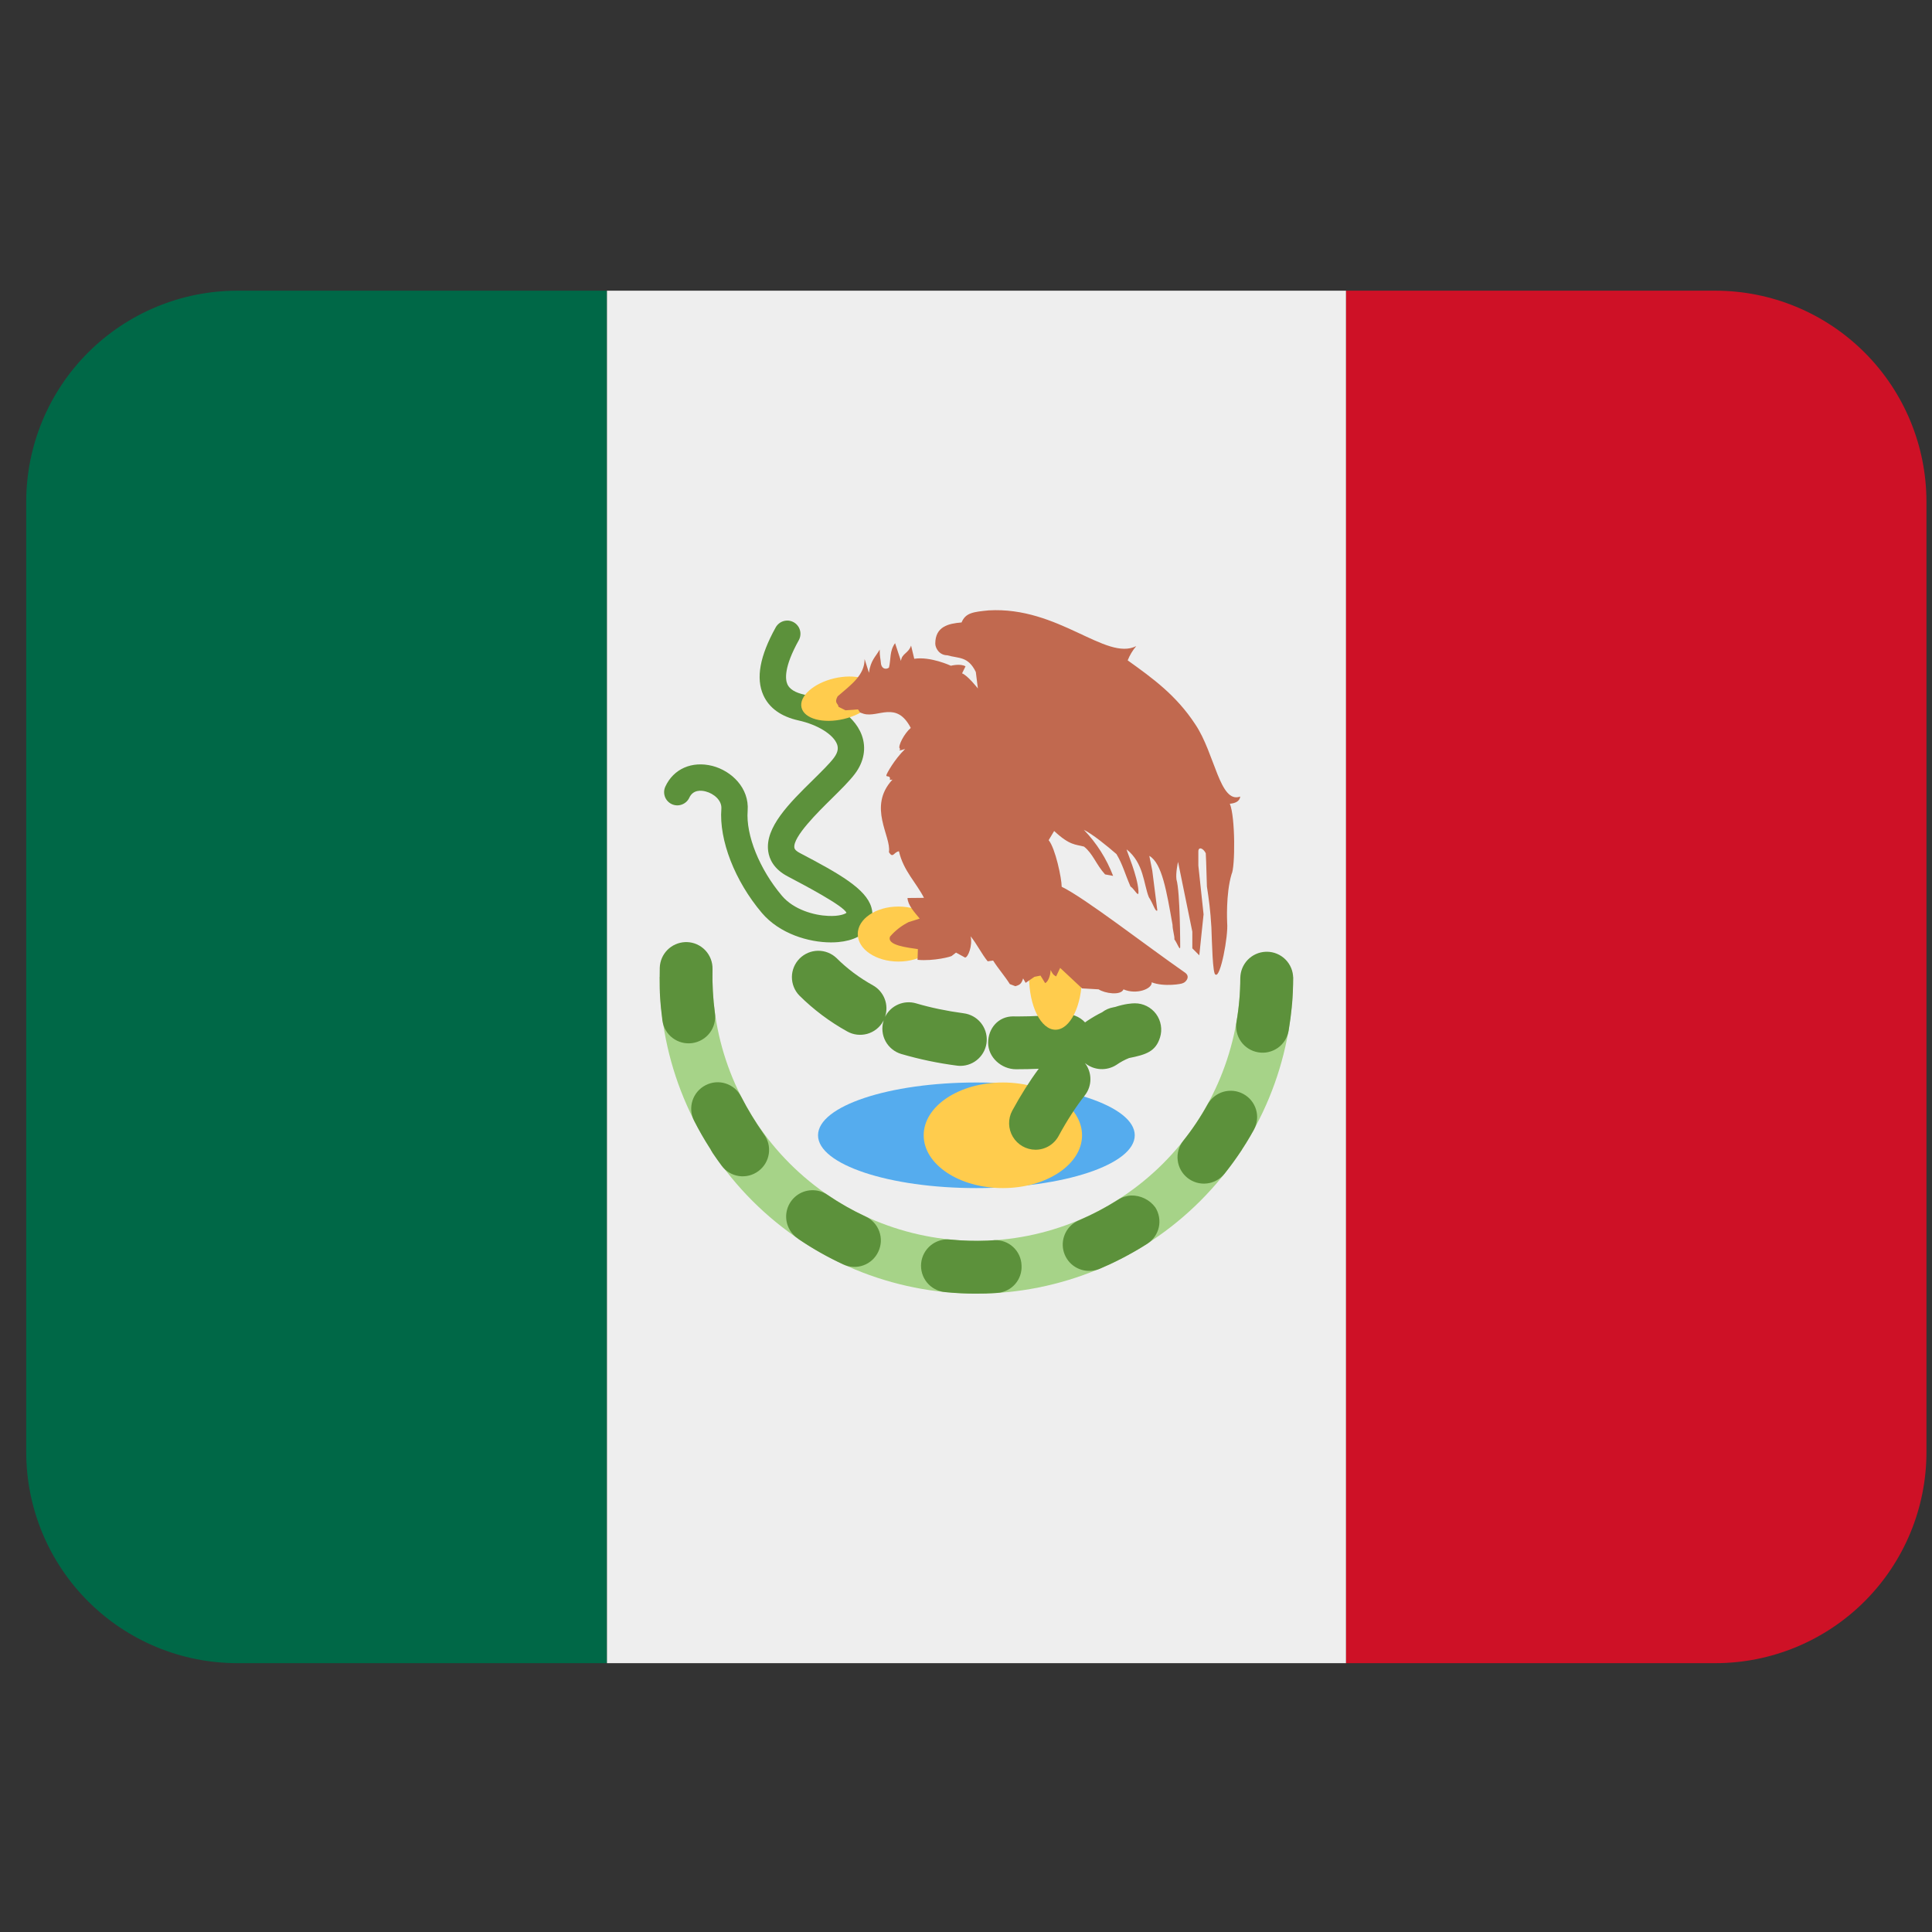 <svg xmlns="http://www.w3.org/2000/svg" width="61" height="61" viewBox="0 0 61 61" fill="none"><rect x="0" y="0" width="61" height="61" fill="#333333" stroke="none"/><g clip-path="url(#clip0_2564_7499)"><path d="M7.495 9.178C5.727 9.178 4.031 9.881 2.781 11.131C1.53 12.381 0.828 14.077 0.828 15.845L0.828 45.845C0.828 47.613 1.53 49.309 2.781 50.559C4.031 51.809 5.727 52.512 7.495 52.512H19.162V9.178H7.495Z" fill="#006847"></path><path d="M54.159 9.178H42.492V52.512H54.159C55.927 52.512 57.623 51.809 58.873 50.559C60.123 49.309 60.825 47.613 60.825 45.845V15.845C60.825 14.077 60.123 12.381 58.873 11.131C57.623 9.881 55.927 9.178 54.159 9.178Z" fill="#CE1126"></path><path d="M19.164 9.178H42.497V52.512H19.164V9.178Z" fill="#EEEEEE"></path><path d="M39.161 30.845C39.161 33.055 38.283 35.175 36.721 36.737C35.158 38.3 33.038 39.178 30.828 39.178C28.618 39.178 26.498 38.3 24.936 36.737C23.373 35.175 22.495 33.055 22.495 30.845H20.828C20.828 33.497 21.882 36.04 23.757 37.916C25.632 39.791 28.176 40.845 30.828 40.845C33.48 40.845 36.024 39.791 37.899 37.916C39.775 36.04 40.828 33.497 40.828 30.845H39.161Z" fill="#A6D388"></path><path d="M23.401 34.626C23.352 34.528 23.284 34.441 23.201 34.37C23.117 34.299 23.021 34.245 22.916 34.211C22.812 34.177 22.702 34.164 22.593 34.173C22.484 34.182 22.377 34.213 22.28 34.263C22.182 34.313 22.095 34.381 22.024 34.464C21.953 34.547 21.899 34.644 21.865 34.748C21.831 34.852 21.818 34.962 21.826 35.071C21.835 35.181 21.865 35.287 21.915 35.385C22.065 35.68 22.23 35.968 22.408 36.245L22.415 36.256L22.428 36.276L22.433 36.288L22.435 36.291L22.442 36.3L22.447 36.31V36.313L22.451 36.321L22.453 36.325L22.458 36.333L22.46 36.336L22.465 36.343L22.468 36.348L22.471 36.353L22.473 36.358L22.478 36.366L22.48 36.368L22.483 36.373L22.488 36.383L22.49 36.386L22.495 36.395L22.497 36.398L22.508 36.415V36.416L22.517 36.428C22.603 36.556 22.692 36.681 22.785 36.806C22.85 36.894 22.932 36.968 23.025 37.023C23.119 37.079 23.223 37.116 23.331 37.132C23.439 37.147 23.549 37.142 23.654 37.115C23.76 37.088 23.859 37.04 23.947 36.975C24.034 36.91 24.109 36.828 24.165 36.734C24.221 36.64 24.258 36.536 24.274 36.428C24.29 36.319 24.284 36.209 24.258 36.103C24.231 35.997 24.183 35.897 24.118 35.81C23.852 35.432 23.613 35.037 23.401 34.626ZM22.573 31.99C22.511 31.53 22.485 31.065 22.497 30.601C22.503 30.381 22.421 30.166 22.27 30.006C22.118 29.845 21.909 29.751 21.688 29.745L21.628 29.746C21.418 29.756 21.219 29.844 21.071 29.994C20.923 30.144 20.838 30.344 20.831 30.555C20.828 30.727 20.827 30.9 20.83 31.073V31.223L20.831 31.231V31.278L20.833 31.283L20.831 31.286V31.291L20.833 31.295V31.343L20.835 31.348V31.366L20.837 31.398L20.838 31.413V31.431C20.853 31.698 20.88 31.963 20.915 32.226C20.946 32.444 21.062 32.641 21.237 32.773C21.413 32.906 21.634 32.964 21.852 32.935C21.961 32.92 22.067 32.884 22.162 32.829C22.258 32.774 22.342 32.7 22.409 32.612C22.476 32.524 22.525 32.424 22.553 32.317C22.581 32.211 22.588 32.099 22.573 31.99ZM31.396 39.156L31.387 39.158L31.18 39.171C30.785 39.187 30.39 39.175 29.997 39.136C29.777 39.114 29.557 39.18 29.386 39.32C29.215 39.46 29.106 39.662 29.084 39.882C29.062 40.102 29.128 40.322 29.268 40.493C29.408 40.664 29.61 40.773 29.83 40.795L30.038 40.813L30.045 40.815L30.048 40.813L30.053 40.815H30.056L30.067 40.816H30.076L30.081 40.818L30.093 40.816L30.098 40.818H30.107L30.116 40.82L30.125 40.821H30.146L30.157 40.823H30.178C30.431 40.84 30.686 40.848 30.943 40.843H31.008L31.02 40.841L31.03 40.843H31.055L31.063 40.841H31.095L31.105 40.84L31.115 40.841L31.116 40.84L31.127 40.841H31.128L31.137 40.84H31.15L31.16 40.838H31.17L31.172 40.84L31.181 40.838H31.193L31.201 40.836H31.235L31.243 40.835H31.25L31.256 40.833L31.263 40.835H31.271L31.278 40.833H31.287C31.357 40.831 31.428 40.825 31.498 40.821C31.714 40.804 31.914 40.702 32.056 40.538C32.197 40.374 32.268 40.161 32.253 39.945C32.249 39.837 32.223 39.73 32.178 39.632C32.133 39.534 32.068 39.446 31.989 39.373C31.909 39.299 31.816 39.242 31.714 39.205C31.613 39.168 31.505 39.152 31.396 39.156ZM27.331 38.41C26.911 38.215 26.508 37.986 26.125 37.725C25.977 37.623 25.799 37.572 25.62 37.58C25.445 37.587 25.277 37.649 25.14 37.757C25.003 37.865 24.903 38.013 24.854 38.181C24.806 38.349 24.811 38.528 24.87 38.692C24.929 38.857 25.038 38.999 25.181 39.098L25.183 39.1L25.193 39.105L25.203 39.115L25.213 39.121L25.223 39.13C25.666 39.431 26.137 39.696 26.627 39.923C26.726 39.969 26.833 39.995 26.942 40C27.051 40.005 27.16 39.988 27.263 39.95C27.366 39.913 27.46 39.855 27.541 39.781C27.621 39.707 27.686 39.617 27.732 39.518C27.779 39.419 27.805 39.312 27.811 39.202C27.816 39.093 27.799 38.983 27.762 38.88C27.725 38.778 27.668 38.683 27.594 38.602C27.52 38.521 27.431 38.456 27.331 38.41ZM35.715 37.746C35.568 37.753 35.425 37.799 35.301 37.88C34.912 38.127 34.503 38.343 34.078 38.525C33.895 38.597 33.743 38.733 33.651 38.907C33.559 39.082 33.531 39.283 33.574 39.476C33.617 39.668 33.727 39.84 33.884 39.958C34.042 40.077 34.236 40.136 34.433 40.125C34.532 40.12 34.63 40.099 34.721 40.061L34.945 39.961H34.948L34.958 39.955L34.962 39.953L34.968 39.95H34.975L34.981 39.946L34.985 39.943L34.995 39.941L34.998 39.938L35.003 39.935L35.011 39.931L35.017 39.93L35.025 39.926L35.028 39.925L35.036 39.921L35.04 39.92C35.045 39.916 35.045 39.915 35.048 39.915L35.051 39.913L35.062 39.908H35.065L35.075 39.903L35.085 39.898L35.088 39.896L35.096 39.891L35.1 39.89L35.11 39.885L35.111 39.883L35.123 39.881L35.135 39.875L35.138 39.873L35.145 39.868H35.148L35.158 39.861L35.172 39.858L35.181 39.851L35.195 39.845L35.197 39.843L35.22 39.833L35.231 39.828L35.255 39.815L35.268 39.81L35.278 39.805L35.303 39.791L35.313 39.786L35.352 39.766L35.363 39.763L35.386 39.75L35.398 39.743H35.4C35.401 39.741 35.405 39.74 35.411 39.74C35.415 39.735 35.418 39.733 35.422 39.731L35.435 39.725L35.445 39.72V39.718L35.468 39.708L35.481 39.701L35.483 39.7L35.492 39.695L35.505 39.688L35.515 39.683H35.518L35.528 39.676L35.54 39.67L35.541 39.668L35.551 39.663L35.562 39.658L35.565 39.656L35.572 39.651L35.577 39.65L35.585 39.645L35.588 39.643L35.596 39.638L35.6 39.636L35.61 39.633C35.608 39.631 35.61 39.631 35.611 39.631L35.621 39.626L35.625 39.625L35.632 39.62L35.635 39.618L35.645 39.613L35.648 39.611C35.648 39.608 35.651 39.608 35.655 39.606L35.66 39.605L35.666 39.601L35.672 39.598L35.678 39.595L35.683 39.591L35.688 39.588L35.693 39.583L35.702 39.581L35.708 39.58L35.712 39.576L35.718 39.573L35.725 39.568L35.728 39.566L35.735 39.563L35.742 39.558L35.746 39.555C35.75 39.556 35.752 39.555 35.755 39.553L35.758 39.55L35.765 39.546L35.77 39.543L35.775 39.54L35.782 39.536L35.788 39.531L35.791 39.53C35.795 39.528 35.801 39.528 35.805 39.525C35.801 39.525 35.801 39.523 35.805 39.525L35.812 39.52L35.823 39.511L35.827 39.51L35.838 39.505L35.858 39.493L35.871 39.485C35.882 39.477 35.893 39.471 35.905 39.466C36.01 39.403 36.12 39.338 36.223 39.271C36.409 39.152 36.54 38.964 36.588 38.749C36.635 38.533 36.595 38.307 36.477 38.121C36.389 38.002 36.274 37.906 36.141 37.841C36.009 37.776 35.863 37.743 35.715 37.746ZM40 30.05L39.96 30.051C39.745 30.06 39.543 30.152 39.394 30.306C39.246 30.461 39.162 30.667 39.161 30.881C39.161 31.343 39.12 31.81 39.041 32.263C39.004 32.481 39.055 32.705 39.183 32.886C39.311 33.066 39.506 33.188 39.724 33.225C39.942 33.263 40.166 33.212 40.347 33.084C40.527 32.956 40.649 32.761 40.687 32.543V32.535L40.688 32.531L40.69 32.528L40.688 32.525L40.69 32.521V32.518L40.691 32.515V32.51L40.693 32.506V32.491C40.697 32.49 40.697 32.486 40.697 32.485V32.475C40.732 32.258 40.761 32.041 40.783 31.823L40.782 31.821L40.783 31.816L40.785 31.808V31.79L40.788 31.785L40.786 31.778V31.775L40.788 31.77V31.763L40.791 31.761L40.788 31.756V31.75C40.791 31.748 40.791 31.746 40.791 31.745V31.713L40.795 31.708C40.818 31.433 40.829 31.157 40.83 30.881C40.829 30.661 40.742 30.45 40.586 30.294C40.431 30.139 40.22 30.05 40 30.05ZM39.261 34.543C39.166 34.49 39.06 34.456 38.952 34.444C38.843 34.432 38.732 34.441 38.627 34.471C38.522 34.502 38.424 34.552 38.338 34.621C38.252 34.689 38.181 34.774 38.128 34.87C37.904 35.276 37.646 35.661 37.356 36.023C37.22 36.196 37.158 36.416 37.184 36.635C37.21 36.854 37.321 37.053 37.493 37.19C37.666 37.327 37.886 37.391 38.104 37.366C38.323 37.342 38.524 37.231 38.661 37.06C38.855 36.816 39.04 36.561 39.212 36.301C39.215 36.29 39.223 36.278 39.23 36.268L39.231 36.266L39.238 36.256L39.245 36.243C39.248 36.24 39.252 36.236 39.252 36.233L39.253 36.235L39.26 36.225V36.223C39.263 36.22 39.265 36.216 39.265 36.211L39.268 36.21L39.275 36.2C39.278 36.198 39.278 36.193 39.28 36.19L39.282 36.188L39.288 36.178L39.29 36.175L39.293 36.166L39.298 36.163L39.301 36.155H39.305L39.308 36.145L39.31 36.141L39.316 36.135L39.318 36.131C39.32 36.128 39.32 36.125 39.323 36.123L39.325 36.118L39.331 36.113C39.331 36.111 39.331 36.11 39.335 36.108V36.101L39.34 36.098L39.345 36.09L39.346 36.086L39.352 36.076L39.355 36.073L39.358 36.066L39.361 36.061C39.361 36.06 39.361 36.058 39.365 36.056C39.365 36.055 39.365 36.053 39.368 36.051L39.373 36.043L39.375 36.038L39.378 36.033L39.382 36.028C39.385 36.026 39.385 36.025 39.385 36.023C39.388 36.021 39.388 36.02 39.388 36.016L39.392 36.011L39.397 36.005L39.401 35.998V35.993L39.405 35.988L39.41 35.981L39.415 35.976V35.971L39.422 35.963V35.958C39.425 35.956 39.426 35.955 39.426 35.951L39.43 35.948L39.433 35.943L39.438 35.935L39.441 35.93V35.926L39.448 35.918C39.448 35.916 39.448 35.915 39.452 35.913L39.453 35.908L39.458 35.901L39.462 35.895L39.465 35.89C39.467 35.888 39.465 35.885 39.468 35.883C39.468 35.881 39.468 35.88 39.471 35.88L39.475 35.871L39.478 35.868L39.481 35.858L39.485 35.856L39.488 35.85L39.492 35.846L39.495 35.838L39.498 35.835L39.502 35.825C39.505 35.823 39.502 35.821 39.502 35.821L39.508 35.813L39.51 35.81L39.517 35.801V35.8L39.522 35.79L39.525 35.786L39.528 35.776L39.536 35.766L39.541 35.756V35.755L39.548 35.743L39.551 35.741L39.593 35.663C39.697 35.47 39.72 35.245 39.658 35.035C39.596 34.825 39.453 34.648 39.261 34.543Z" fill="#5C913B"></path><path d="M30.828 37.512C33.59 37.512 35.828 36.765 35.828 35.845C35.828 34.924 33.59 34.178 30.828 34.178C28.067 34.178 25.828 34.924 25.828 35.845C25.828 36.765 28.067 37.512 30.828 37.512Z" fill="#55ACEE"></path><path d="M31.664 37.512C33.045 37.512 34.164 36.765 34.164 35.845C34.164 34.924 33.045 34.178 31.664 34.178C30.283 34.178 29.164 34.924 29.164 35.845C29.164 36.765 30.283 37.512 31.664 37.512Z" fill="#FFCC4D"></path><path d="M32.692 36.301C32.548 36.3 32.407 36.262 32.282 36.19C32.157 36.118 32.053 36.016 31.979 35.892C31.905 35.768 31.865 35.627 31.861 35.483C31.858 35.339 31.891 35.197 31.959 35.07C32.226 34.58 32.506 34.135 32.796 33.745C32.557 33.755 32.318 33.76 32.079 33.76C31.619 33.76 31.199 33.385 31.199 32.925C31.199 32.465 31.524 32.091 31.986 32.091L32.122 32.093C32.616 32.093 33.122 32.063 33.576 32.021C33.702 32.008 33.829 32.025 33.948 32.071C34.067 32.116 34.173 32.188 34.259 32.281C34.282 32.263 34.306 32.245 34.331 32.23C34.497 32.12 34.652 32.031 34.797 31.961C34.9 31.882 35.021 31.828 35.149 31.805L35.209 31.793C35.522 31.691 35.742 31.678 35.831 31.678C35.961 31.677 36.09 31.708 36.206 31.766C36.323 31.825 36.424 31.91 36.502 32.015C36.579 32.12 36.631 32.242 36.652 32.371C36.674 32.5 36.665 32.632 36.626 32.756C36.489 33.2 36.184 33.3 35.649 33.406C35.509 33.462 35.376 33.534 35.252 33.62C35.102 33.718 34.923 33.765 34.744 33.755C34.564 33.745 34.393 33.677 34.254 33.563C34.367 33.709 34.429 33.89 34.428 34.075C34.428 34.261 34.365 34.441 34.251 34.586C33.967 34.948 33.689 35.378 33.424 35.866C33.353 35.998 33.247 36.108 33.118 36.185C32.989 36.261 32.842 36.302 32.692 36.301ZM30.326 33.653C30.289 33.653 30.252 33.651 30.216 33.646C29.62 33.569 29.032 33.446 28.456 33.278C28.351 33.247 28.253 33.195 28.168 33.126C28.083 33.057 28.012 32.972 27.96 32.876C27.908 32.78 27.875 32.674 27.864 32.565C27.852 32.456 27.863 32.346 27.894 32.241L27.904 32.208L27.884 32.246C27.831 32.342 27.759 32.426 27.673 32.494C27.587 32.562 27.488 32.612 27.383 32.642C27.277 32.671 27.167 32.68 27.058 32.667C26.95 32.654 26.844 32.62 26.749 32.566C26.195 32.259 25.686 31.877 25.237 31.431C25.085 31.274 25.002 31.064 25.003 30.845C25.005 30.627 25.093 30.418 25.247 30.263C25.402 30.109 25.611 30.021 25.829 30.019C26.048 30.017 26.258 30.101 26.416 30.253C26.744 30.581 27.129 30.87 27.562 31.111C27.732 31.206 27.863 31.358 27.933 31.54C28.003 31.721 28.006 31.922 27.944 32.106C28.032 31.931 28.178 31.792 28.358 31.714C28.538 31.636 28.739 31.624 28.927 31.68C29.387 31.816 29.892 31.921 30.427 31.993C30.637 32.02 30.829 32.125 30.964 32.288C31.099 32.451 31.167 32.659 31.154 32.871C31.141 33.082 31.048 33.28 30.894 33.425C30.741 33.571 30.537 33.652 30.326 33.653ZM26.239 29.755C25.529 29.755 24.611 29.48 24.054 28.823C23.201 27.816 22.699 26.525 22.776 25.535C22.796 25.27 22.537 25.056 22.284 24.99C22.139 24.951 21.884 24.928 21.764 25.186C21.718 25.287 21.633 25.364 21.529 25.402C21.426 25.441 21.311 25.436 21.211 25.39C21.11 25.343 21.032 25.259 20.994 25.155C20.956 25.051 20.961 24.937 21.007 24.836C21.267 24.271 21.851 24.02 22.494 24.183C23.091 24.338 23.662 24.875 23.606 25.6C23.546 26.37 23.982 27.448 24.689 28.283C25.061 28.723 25.707 28.901 26.147 28.918C26.506 28.936 26.687 28.855 26.726 28.82C26.632 28.598 25.397 27.948 24.871 27.671C24.422 27.436 24.289 27.113 24.256 26.885C24.144 26.126 24.922 25.358 25.676 24.618C25.941 24.356 26.192 24.11 26.329 23.928C26.484 23.723 26.459 23.586 26.429 23.501C26.314 23.19 25.816 22.881 25.216 22.748C24.661 22.625 24.286 22.356 24.102 21.95C23.861 21.415 23.989 20.715 24.492 19.808C24.519 19.76 24.555 19.718 24.598 19.684C24.64 19.65 24.689 19.625 24.742 19.61C24.795 19.595 24.85 19.59 24.904 19.596C24.959 19.603 25.011 19.62 25.059 19.646C25.107 19.673 25.149 19.709 25.183 19.752C25.217 19.794 25.242 19.843 25.257 19.896C25.272 19.949 25.277 20.004 25.27 20.058C25.264 20.113 25.247 20.165 25.221 20.213C24.746 21.066 24.792 21.453 24.862 21.608C24.932 21.761 25.111 21.87 25.396 21.933C26.101 22.09 26.949 22.508 27.209 23.211C27.357 23.613 27.282 24.046 26.996 24.428C26.822 24.66 26.549 24.928 26.261 25.213C25.831 25.636 25.029 26.425 25.081 26.765C25.091 26.835 25.182 26.896 25.259 26.935C26.511 27.591 27.342 28.066 27.512 28.648C27.542 28.747 27.551 28.851 27.539 28.954C27.527 29.057 27.494 29.157 27.442 29.246C27.281 29.528 26.944 29.701 26.467 29.745C26.396 29.751 26.317 29.755 26.239 29.755Z" fill="#5C913B"></path><path d="M33.325 32.512C33.786 32.512 34.159 31.765 34.159 30.845C34.159 29.924 33.786 29.178 33.325 29.178C32.865 29.178 32.492 29.924 32.492 30.845C32.492 31.765 32.865 32.512 33.325 32.512Z" fill="#FFCC4D"></path><path d="M29.652 29.491C29.652 29.971 29.077 30.36 28.367 30.36C27.658 30.36 27.082 29.971 27.082 29.491C27.082 29.011 27.657 28.623 28.367 28.623C29.075 28.623 29.652 29.011 29.652 29.491ZM27.673 21.78C27.757 22.133 27.295 22.546 26.642 22.701C25.988 22.856 25.392 22.695 25.307 22.341C25.223 21.986 25.685 21.573 26.337 21.418C26.992 21.265 27.59 21.425 27.673 21.78Z" fill="#FFCC4D"></path><path d="M38.38 30.77C38.53 30.887 38.785 29.555 38.746 29.14C38.746 29.112 38.698 28.23 38.885 27.6C39 27.387 39.006 25.795 38.83 25.377C38.97 25.365 39.138 25.32 39.158 25.15C38.511 25.388 38.36 23.788 37.738 22.868C37.135 21.947 36.386 21.41 35.605 20.85C35.67 20.686 35.761 20.534 35.875 20.4C34.916 20.88 33.423 19.142 31.216 19.272C30.721 19.32 30.486 19.35 30.36 19.653C29.948 19.687 29.53 19.78 29.53 20.322C29.53 20.452 29.648 20.688 29.911 20.69C30.271 20.795 30.565 20.713 30.81 21.217L30.875 21.737C30.875 21.737 30.553 21.325 30.376 21.26L30.485 21.038C30.318 20.942 30.023 21.02 30.023 21.02C30.023 21.02 29.381 20.72 28.866 20.8L28.766 20.383C28.676 20.64 28.475 20.627 28.446 20.868C28.39 20.695 28.315 20.48 28.261 20.307C28.08 20.553 28.133 20.82 28.068 21.077C27.998 21.137 27.855 21.138 27.818 20.973C27.8 20.77 27.775 20.752 27.775 20.51C27.645 20.738 27.488 20.85 27.436 21.242L27.298 20.808C27.303 21.32 26.863 21.625 26.446 21.987C26.328 22.203 26.465 22.205 26.475 22.317L26.695 22.427L27.09 22.398C27.155 22.48 27.101 22.487 27.273 22.538C27.733 22.667 28.306 22.115 28.756 22.983C28.55 23.157 28.341 23.562 28.408 23.638C28.491 23.638 28.241 23.755 28.578 23.648C28.228 23.988 27.991 24.437 27.991 24.463C27.951 24.56 28.131 24.45 28.095 24.625L28.178 24.615C27.38 25.478 28.151 26.407 28.066 26.905C28.2 27.12 28.216 26.9 28.383 26.878C28.523 27.492 28.926 27.863 29.173 28.348L28.653 28.353C28.665 28.583 28.873 28.802 29.038 29.003L28.69 29.113C28.466 29.225 28.266 29.38 28.103 29.57C27.988 29.85 28.658 29.917 28.981 29.967L28.97 30.305C29.475 30.353 30.058 30.203 30.058 30.175L30.185 30.077L30.47 30.233C30.565 30.233 30.713 29.853 30.645 29.562C30.828 29.78 31.001 30.132 31.185 30.352L31.356 30.328C31.513 30.577 31.728 30.823 31.885 31.072L32.06 31.138C32.161 31.103 32.248 31.092 32.303 30.892L32.383 31.032L32.66 30.842L32.853 30.803L32.998 31.04C33.083 31.008 33.166 30.823 33.171 30.627C33.258 30.798 33.281 30.785 33.345 30.83L33.473 30.56L34.165 31.207L34.688 31.237C34.875 31.363 35.386 31.443 35.473 31.238C35.893 31.418 36.388 31.215 36.363 31.015C36.75 31.168 37.345 31.065 37.345 31.04C37.416 31.032 37.6 30.852 37.426 30.717C36.148 29.827 34.253 28.353 33.521 27.998C33.521 27.735 33.323 26.787 33.11 26.527L33.283 26.237C33.781 26.702 33.961 26.657 34.226 26.73C34.51 26.955 34.608 27.297 34.891 27.608L35.145 27.655C34.938 27.113 34.624 26.618 34.221 26.2C34.495 26.337 34.948 26.702 35.251 26.967C35.451 27.302 35.51 27.568 35.693 27.988C35.826 28.073 35.963 28.385 35.945 28.127C35.913 27.642 35.571 26.873 35.571 26.818C36.115 27.248 36.108 27.918 36.273 28.327C36.411 28.533 36.481 28.81 36.541 28.745L36.381 27.485L36.288 27.023C36.69 27.255 36.833 28.138 37.021 29.198C37.021 29.367 37.09 29.552 37.08 29.66C37.166 29.767 37.265 30.062 37.263 29.887C37.263 29.887 37.263 28.163 37.145 27.768C37.115 27.557 37.195 27.213 37.195 27.213C37.341 27.928 37.498 28.703 37.646 29.417V29.942L37.866 30.163C37.908 29.73 37.958 29.3 38.001 28.87L37.836 27.328V26.888C37.833 26.733 37.978 26.762 38.07 26.938C38.091 27.317 38.091 27.612 38.106 27.988C38.171 28.418 38.216 28.733 38.248 29.282C38.266 29.725 38.286 30.788 38.38 30.77Z" fill="#C1694F"></path></g><defs><clipPath id="clip0_2564_7499"><rect width="60" height="60" fill="white" transform="translate(0.828 0.845)"></rect></clipPath></defs></svg>